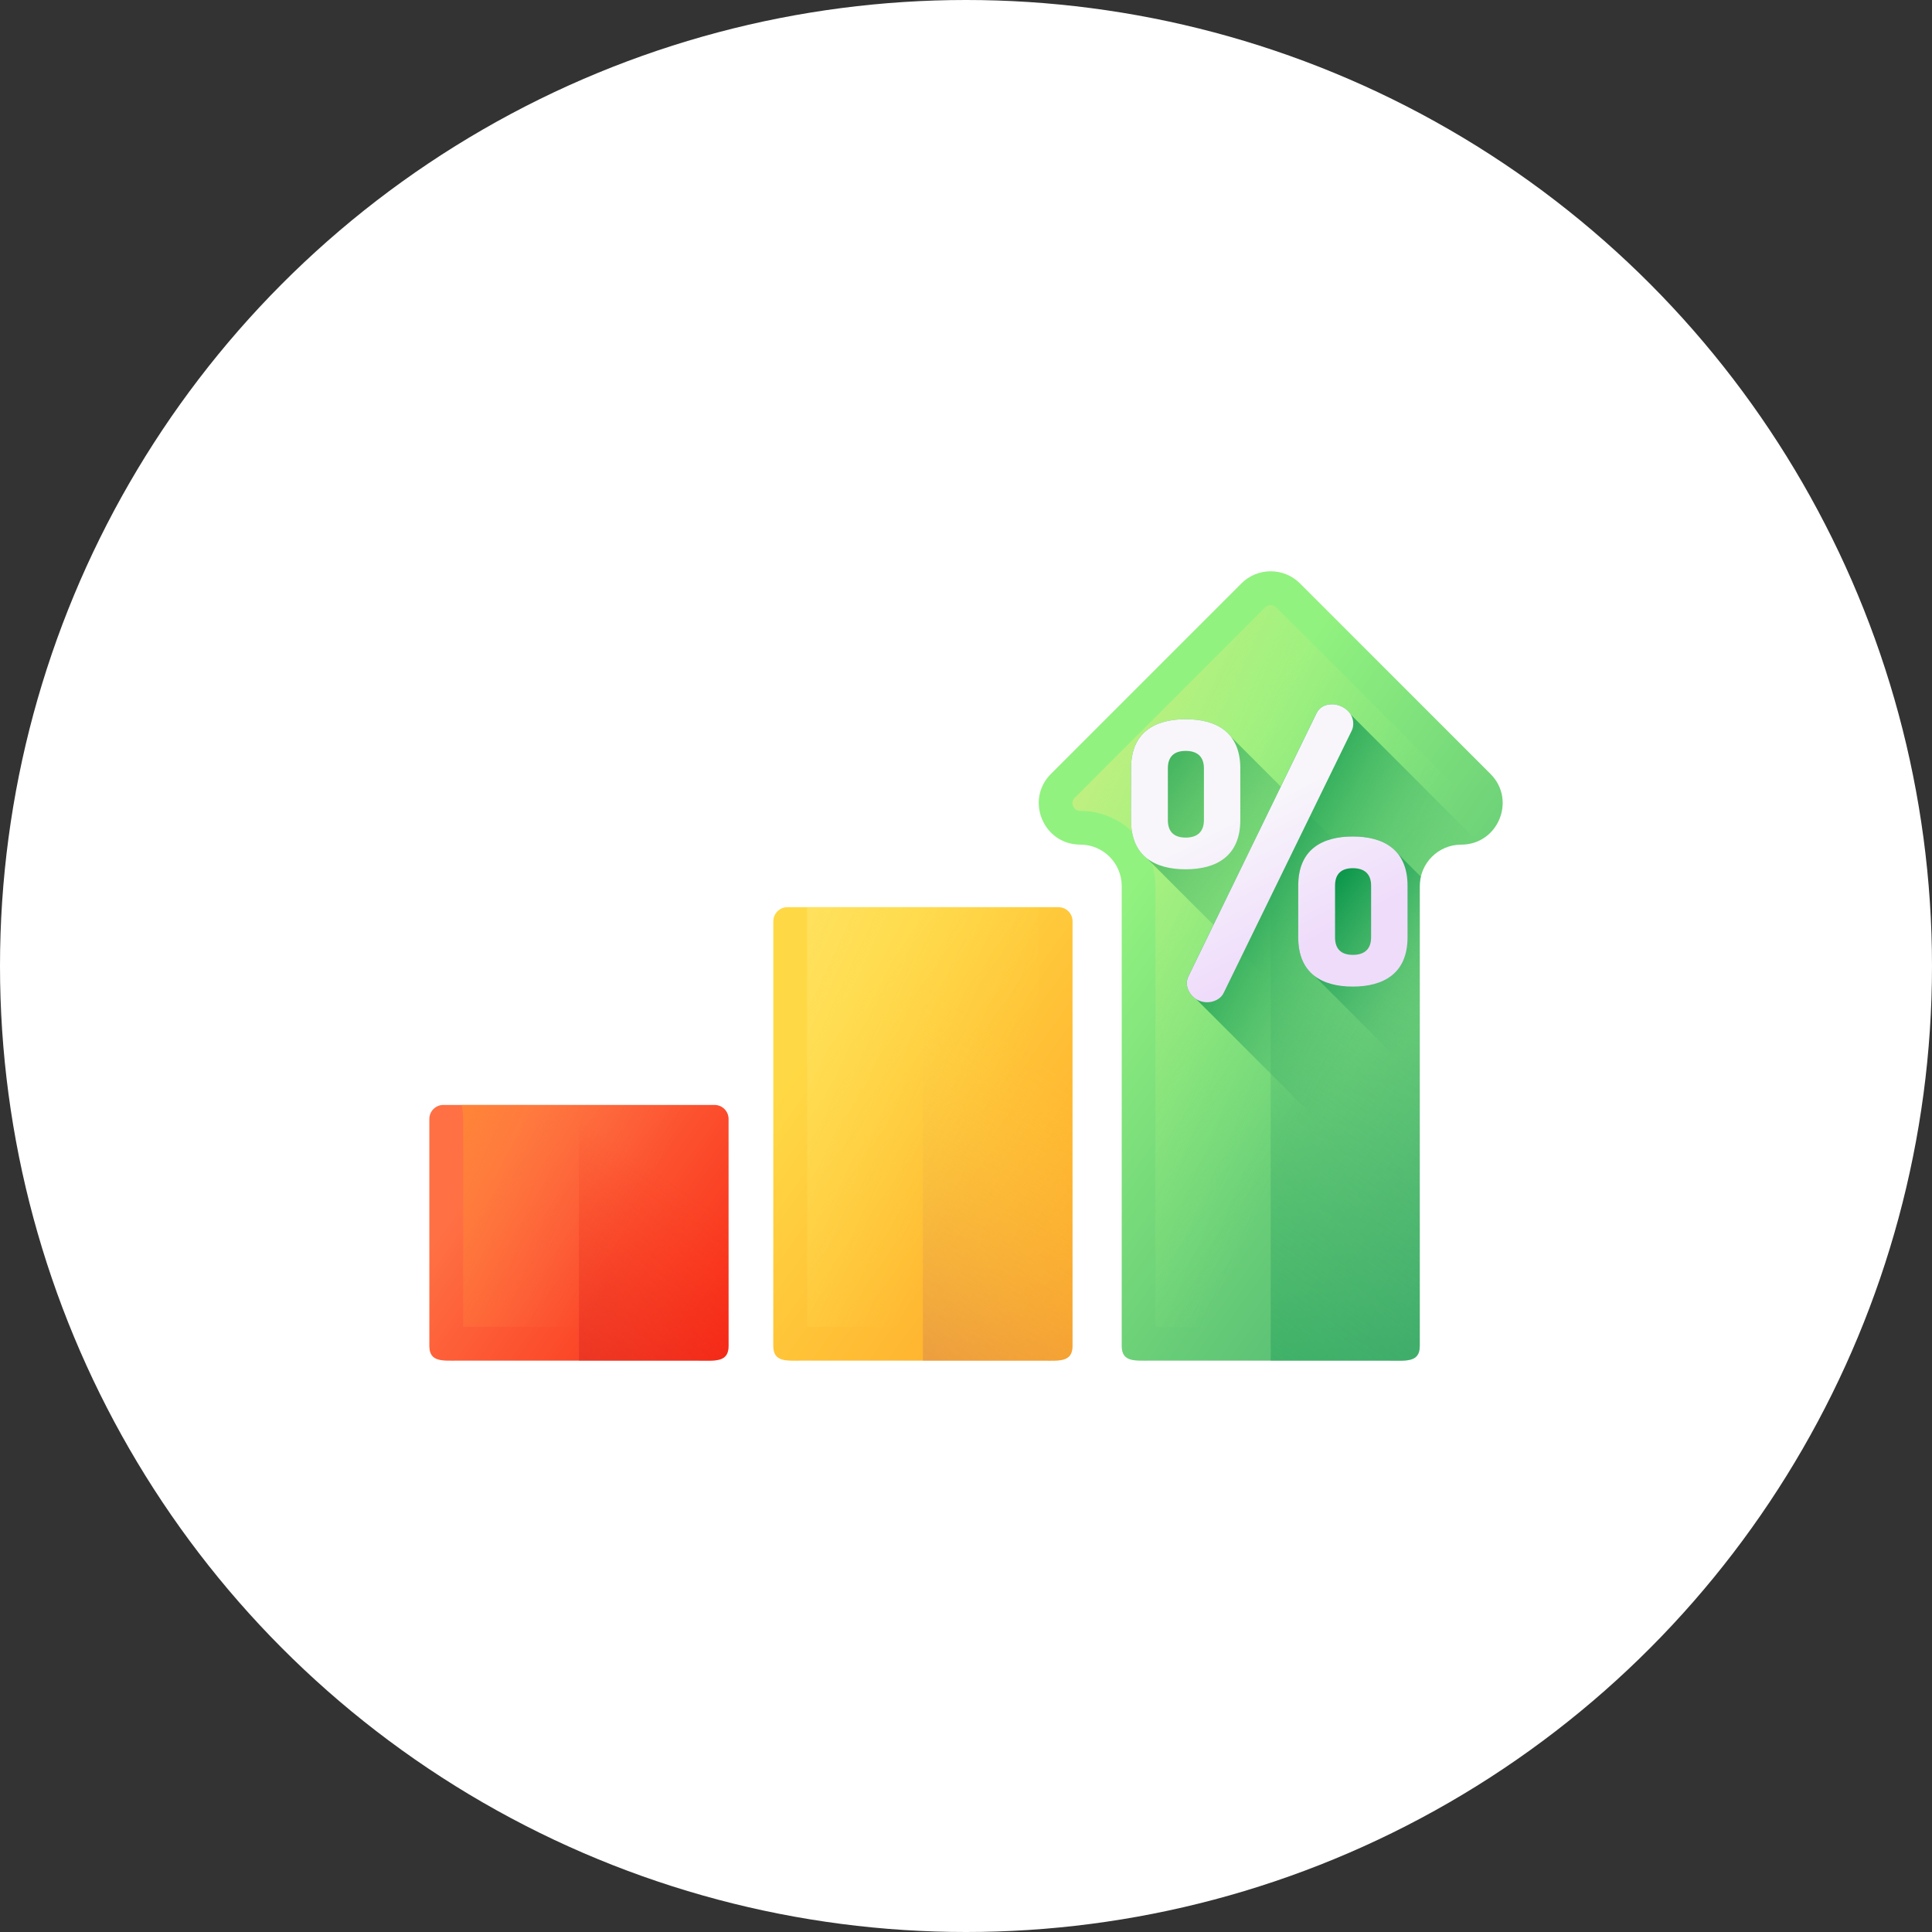 <svg width="54" height="54" viewBox="0 0 54 54" fill="none" xmlns="http://www.w3.org/2000/svg">
<rect x="0" y="0" width="54" height="54" fill="#333333" stroke="none"/>
<circle cx="27" cy="27" r="27" fill="white"/>
<g clip-path="url(#clip0_535_484857)">
<path d="M39.683 24.766L39.683 37.621C39.683 38.083 39.309 38.031 38.847 38.031L32.189 38.03C31.727 38.03 31.352 38.082 31.352 37.62L31.352 24.765C31.352 24.125 30.833 23.607 30.194 23.607C29.162 23.607 28.645 22.359 29.375 21.63L34.698 16.307C35.15 15.854 35.883 15.855 36.335 16.307L41.659 21.631C42.389 22.36 41.872 23.608 40.841 23.608C40.201 23.608 39.683 24.126 39.683 24.766Z" fill="url(#paint0_linear_535_484857)"/>
<path d="M32.294 37.088L32.294 24.765C32.294 23.607 31.352 22.665 30.194 22.665C30.098 22.665 30.031 22.62 29.994 22.531C29.957 22.443 29.973 22.364 30.041 22.296L35.364 16.973C35.416 16.921 35.476 16.91 35.517 16.91C35.557 16.91 35.617 16.921 35.669 16.973L40.993 22.297C41.061 22.365 41.077 22.444 41.04 22.532C41.004 22.621 40.937 22.666 40.841 22.666C39.683 22.666 38.741 23.608 38.741 24.765L38.741 37.089L32.294 37.088Z" fill="url(#paint1_linear_535_484857)"/>
<path d="M38.846 38.031C39.308 38.031 39.683 38.083 39.682 37.621L39.682 24.766C39.682 24.126 40.2 23.608 40.84 23.608C41.872 23.608 42.388 22.361 41.658 21.631L36.334 16.307C36.108 16.081 35.812 15.968 35.516 15.968L35.517 38.03L38.846 38.031Z" fill="url(#paint2_linear_535_484857)"/>
<path d="M20.364 37.619C20.364 38.083 19.988 38.031 19.525 38.031H16.182V38.03H12.84C12.376 38.03 12 38.082 12 37.619V31.276C12 31.059 12.176 30.883 12.394 30.883H19.97C20.188 30.883 20.364 31.059 20.364 31.276L20.364 37.619Z" fill="url(#paint3_linear_535_484857)"/>
<path d="M19.417 31.293L19.418 37.085L16.181 37.084H12.945V31.292C12.945 31.152 12.931 31.015 12.904 30.883H19.457C19.431 31.015 19.417 31.152 19.417 31.293Z" fill="url(#paint4_linear_535_484857)"/>
<path d="M20.364 31.293L20.364 37.619C20.364 38.083 19.988 38.031 19.525 38.031H16.182V37.084L16.182 30.883H19.97C20.192 30.883 20.365 31.066 20.364 31.288C20.364 31.29 20.364 31.291 20.364 31.293Z" fill="url(#paint5_linear_535_484857)"/>
<path d="M29.584 25.356C29.802 25.356 29.978 25.532 29.978 25.75L29.977 37.618C29.977 38.082 29.601 38.03 29.137 38.03H22.453C21.989 38.031 21.613 38.083 21.613 37.619L21.614 25.75C21.614 25.532 21.79 25.356 22.008 25.356H29.584Z" fill="url(#paint6_linear_535_484857)"/>
<path d="M29.032 25.356V37.084H25.795L22.559 37.085L22.559 25.356H29.032Z" fill="url(#paint7_linear_535_484857)"/>
<path d="M29.584 25.356C29.801 25.356 29.978 25.532 29.978 25.75L29.977 37.618C29.977 38.082 29.601 38.03 29.137 38.03H25.795V37.084L25.796 25.356H29.584Z" fill="url(#paint8_linear_535_484857)"/>
<path d="M39.682 30.222V31.616L32.056 23.99C31.78 23.773 31.613 23.428 31.613 22.922V21.477C31.613 20.468 32.275 20.102 33.14 20.102C33.67 20.102 34.129 20.243 34.401 20.588L39.682 25.869L39.682 30.222Z" fill="url(#paint9_linear_535_484857)"/>
<path d="M41.298 23.517C41.161 23.575 41.006 23.608 40.839 23.608C40.519 23.608 40.229 23.738 40.02 23.947C39.81 24.157 39.681 24.446 39.681 24.766L39.681 34.173L33.432 27.925C33.267 27.821 33.17 27.64 33.17 27.473C33.17 27.412 33.19 27.34 33.221 27.28L36.794 19.939C36.876 19.766 37.039 19.685 37.222 19.685C37.423 19.685 37.639 19.791 37.749 19.968L41.298 23.517Z" fill="url(#paint10_linear_535_484857)"/>
<path d="M39.682 25.869L39.683 30.222L36.73 27.269C36.454 27.051 36.287 26.707 36.287 26.2V24.755C36.287 23.978 36.679 23.582 37.256 23.442C37.427 23.4 37.616 23.381 37.814 23.381C38.344 23.381 38.802 23.521 39.075 23.867L39.713 24.504C39.693 24.588 39.682 24.676 39.682 24.766V25.869Z" fill="url(#paint11_linear_535_484857)"/>
<path d="M31.613 22.922V21.476C31.613 20.468 32.275 20.102 33.14 20.102C33.996 20.102 34.667 20.468 34.667 21.476V22.922C34.667 23.93 33.996 24.297 33.14 24.297C32.275 24.297 31.613 23.93 31.613 22.922ZM33.65 21.476C33.65 21.14 33.456 20.988 33.14 20.988C32.825 20.988 32.642 21.14 32.642 21.476V22.922C32.642 23.258 32.825 23.411 33.14 23.411C33.456 23.411 33.65 23.258 33.65 22.922V21.476ZM37.824 20.224C37.824 20.285 37.813 20.357 37.783 20.418L34.199 27.758C34.128 27.911 33.935 28.013 33.741 28.013C33.395 28.013 33.171 27.727 33.171 27.473C33.171 27.412 33.191 27.341 33.222 27.28L36.795 19.939C36.877 19.766 37.04 19.685 37.223 19.685C37.508 19.684 37.824 19.898 37.824 20.224ZM36.286 26.2V24.755C36.286 23.747 36.948 23.38 37.813 23.38C38.669 23.38 39.341 23.747 39.341 24.755V26.2C39.341 27.208 38.669 27.575 37.813 27.575C36.948 27.575 36.286 27.208 36.286 26.2ZM38.323 24.755C38.323 24.419 38.129 24.266 37.813 24.266C37.498 24.266 37.315 24.419 37.315 24.755V26.2C37.315 26.536 37.498 26.689 37.813 26.689C38.129 26.689 38.323 26.536 38.323 26.2V24.755Z" fill="url(#paint12_linear_535_484857)"/>
</g>
<defs>
<linearGradient id="paint0_linear_535_484857" x1="31.297" y1="25.231" x2="43.351" y2="33.93" gradientUnits="userSpaceOnUse">
<stop stop-color="#91F27F"/>
<stop offset="1" stop-color="#4AB172"/>
</linearGradient>
<linearGradient id="paint1_linear_535_484857" x1="37.594" y1="28.722" x2="24.198" y2="22.422" gradientUnits="userSpaceOnUse">
<stop stop-color="#91F27F" stop-opacity="0"/>
<stop offset="1" stop-color="#FFED82"/>
</linearGradient>
<linearGradient id="paint2_linear_535_484857" x1="38.949" y1="24.863" x2="24.73" y2="46.057" gradientUnits="userSpaceOnUse">
<stop stop-color="#4AB172" stop-opacity="0"/>
<stop offset="1" stop-color="#009145"/>
</linearGradient>
<linearGradient id="paint3_linear_535_484857" x1="13.646" y1="32.632" x2="20.858" y2="37.836" gradientUnits="userSpaceOnUse">
<stop stop-color="#FF7044"/>
<stop offset="1" stop-color="#F82814"/>
</linearGradient>
<linearGradient id="paint4_linear_535_484857" x1="17.526" y1="34.607" x2="9.466" y2="30.816" gradientUnits="userSpaceOnUse">
<stop stop-color="#FF7044" stop-opacity="0"/>
<stop offset="1" stop-color="#FFA325"/>
</linearGradient>
<linearGradient id="paint5_linear_535_484857" x1="19.048" y1="33.176" x2="12.819" y2="42.461" gradientUnits="userSpaceOnUse">
<stop stop-color="#F82814" stop-opacity="0"/>
<stop offset="1" stop-color="#C0272D"/>
</linearGradient>
<linearGradient id="paint6_linear_535_484857" x1="22.49" y1="29.314" x2="31.887" y2="36.095" gradientUnits="userSpaceOnUse">
<stop stop-color="#FFD945"/>
<stop offset="1" stop-color="#FFA325"/>
</linearGradient>
<linearGradient id="paint7_linear_535_484857" x1="27.521" y1="32.032" x2="17.275" y2="27.213" gradientUnits="userSpaceOnUse">
<stop stop-color="#FFD945" stop-opacity="0"/>
<stop offset="1" stop-color="#FFED82"/>
</linearGradient>
<linearGradient id="paint8_linear_535_484857" x1="29.157" y1="29.674" x2="19.403" y2="44.213" gradientUnits="userSpaceOnUse">
<stop stop-color="#FFD945" stop-opacity="0"/>
<stop offset="1" stop-color="#B43759"/>
</linearGradient>
<linearGradient id="paint9_linear_535_484857" x1="36.655" y1="25.79" x2="29.884" y2="20.706" gradientUnits="userSpaceOnUse">
<stop stop-color="#4AB172" stop-opacity="0"/>
<stop offset="1" stop-color="#009145"/>
</linearGradient>
<linearGradient id="paint10_linear_535_484857" x1="39.196" y1="27.296" x2="33.647" y2="24.231" gradientUnits="userSpaceOnUse">
<stop stop-color="#4AB172" stop-opacity="0"/>
<stop offset="1" stop-color="#009145"/>
</linearGradient>
<linearGradient id="paint11_linear_535_484857" x1="40.371" y1="27.786" x2="36.62" y2="24.904" gradientUnits="userSpaceOnUse">
<stop stop-color="#4AB172" stop-opacity="0"/>
<stop offset="1" stop-color="#009145"/>
</linearGradient>
<linearGradient id="paint12_linear_535_484857" x1="34.842" y1="22.58" x2="36.741" y2="26.256" gradientUnits="userSpaceOnUse">
<stop stop-color="#F8F6FB"/>
<stop offset="1" stop-color="#EFDCFB"/>
</linearGradient>
<clipPath id="clip0_535_484857">
<rect width="30" height="30" fill="white" transform="translate(12 12)"/>
</clipPath>
</defs>
</svg>
